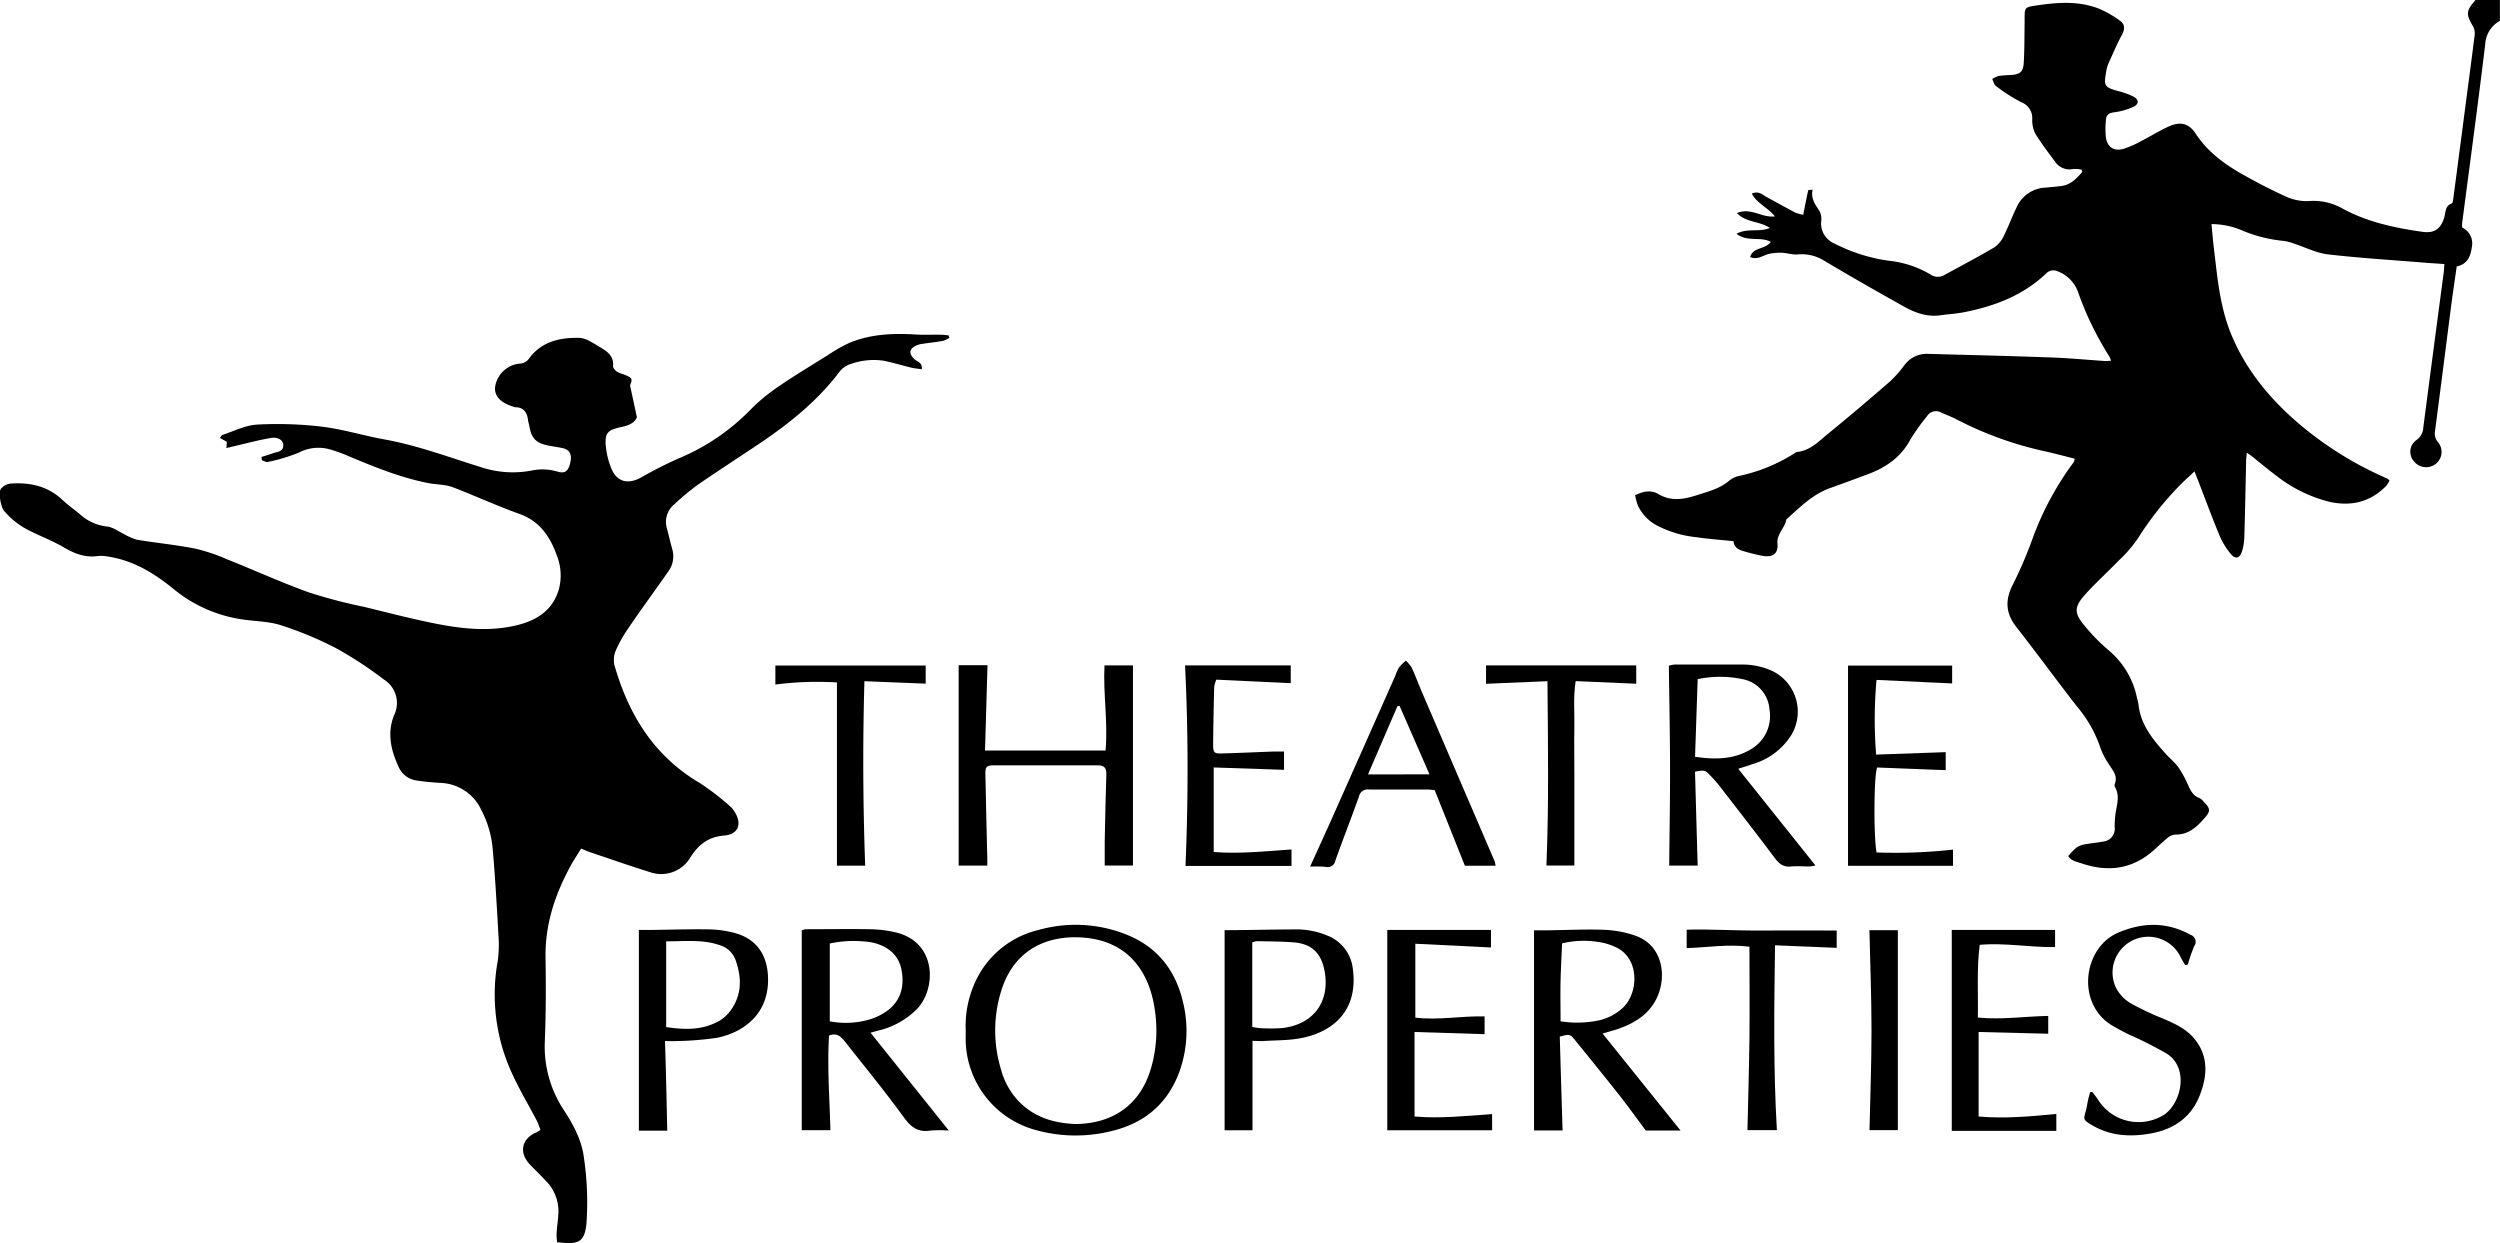 <svg xmlns="http://www.w3.org/2000/svg" viewBox="0 0 562.02 279.44"><title>theatre_properties_logo_dark</title><g id="Capa_2" data-name="Capa 2"><g id="Capa_1-2" data-name="Capa 1"><path d="M562,4.68a6.39,6.39,0,0,0-3.3,5.25c-1.62,13.43-3.44,26.83-5.19,40.23a8.17,8.17,0,0,0,0,1,3.92,3.92,0,0,1,2.19,4.34c-.27,1.94-.87,3.86-3.41,4.4-.41,2.9-.86,5.84-1.24,8.79-1.22,9.41-2.4,18.83-3.64,28.24a2.94,2.94,0,0,0,.68,2.48,3.41,3.41,0,0,1-.69,5,3.48,3.48,0,0,1-4.71-.69,3.22,3.22,0,0,1,.58-4.82,3.54,3.54,0,0,0,1.5-2.74q2.28-17.5,4.61-35c.07-.51.07-1,.13-1.8-1.78-.12-3.5-.23-5.21-.37-7-.57-14-1-21-1.81-2.58-.31-5.05-1.59-7.57-2.41a11.78,11.78,0,0,0-2.22-.6,32,32,0,0,1-9.23-2.26,17.53,17.53,0,0,0-7.12-1.53c.18,1.84.3,3.44.49,5,.79,6.51,1.3,13.07,3.74,19.27,3,7.55,7.83,13.74,13.76,19.14a78.45,78.45,0,0,0,20,13.11q.79.36,1.59.75c.11,0,.19.17.45.41a7.66,7.66,0,0,1-.76,1.18c-3.55,3.63-7.86,4.65-12.71,3.58a31.61,31.61,0,0,1-12-5.89c-1.87-1.39-3.66-2.91-5.49-4.37-.28-.22-.6-.42-1.11-.78-.08.72-.16,1.2-.17,1.68-.13,5.78-.23,11.56-.41,17.34A11.63,11.63,0,0,1,504,124c-.52,1.56-1.5,1.78-2.54.49a16.43,16.43,0,0,1-2.45-4c-1.72-4.14-3.27-8.34-4.88-12.52-.2-.52-.42-1-.78-2-1.46,1.39-2.77,2.5-3.92,3.76a71.7,71.7,0,0,0-8.85,11.36,30,30,0,0,1-4.35,5c-2.39,2.48-4.95,4.79-7.27,7.34-2.79,3.07-2.79,4.39-.05,7.58a43.07,43.07,0,0,0,5.21,5.25,18.78,18.78,0,0,1,6.31,10.71,12.6,12.6,0,0,1,.31,1.32c.46,4.63,3.28,8,6.18,11.23.91,1,2,1.87,2.82,3a23,23,0,0,1,2.11,3.87c.58,1.27,1.13,2.47,2.57,3a3.13,3.13,0,0,1,1,.86c1.55,1.58,1.58,2.1.1,3.75-1.76,2-3.64,3.71-6.58,3.62a3.3,3.3,0,0,0-1.83.9c-1,.81-1.94,1.73-2.91,2.6-4.78,4.28-10.22,5-16.17,3-1.12-.39-2.39-.54-3.07-1.68a15.21,15.21,0,0,1,1.89-1.94,5,5,0,0,1,1.94-.7c1.31-.25,2.65-.34,3.95-.6A2.88,2.88,0,0,0,475.4,186a19.78,19.78,0,0,1,.28-3.68c.32-1.8.81-3.56-.18-5.31a1,1,0,0,1-.09-.76c.75-1.84-.46-3.05-1.3-4.42a16.61,16.61,0,0,1-1.95-3.79,28.38,28.38,0,0,0-5.26-9.24c-4.59-5.91-9-11.95-13.6-17.84-2.44-3.1-2.58-6.09-.78-9.57a94.65,94.65,0,0,0,4.37-10.19,67.76,67.76,0,0,1,8.7-16.49c.24-.32.47-.63.68-1a2.9,2.9,0,0,0,.12-.6c-2.21-.55-4.43-1.15-6.67-1.65a80.14,80.14,0,0,1-19.91-7.2c-1.09-.57-2.26-1-3.38-1.5a2.38,2.38,0,0,0-3.24.83,47,47,0,0,0-3.73,5.23c-2.23,4.19-5.84,6.49-10.12,8-2.69,1-5.37,2-8,2.93-3.92,1.41-6.73,4.35-9.75,7-.31,1.94-2.19,3.24-2,5.46s-1,3.1-3.16,2.78a38,38,0,0,1-4.16-1c-1.29-.33-2.46-.85-2.56-2.33-2.85-.3-5.57-.48-8.26-.88a24.65,24.65,0,0,1-9.26-2.81,9.79,9.79,0,0,1-4-4.38,13.6,13.6,0,0,1-.6-2.27c1.92-.93,3.64-1.2,5.25-.24,2.8,1.67,5.63,1.2,8.46.29,2.64-.85,5.38-1.49,7.57-3.42a5.3,5.3,0,0,1,2.31-1,37.81,37.81,0,0,0,12.17-5,1.88,1.88,0,0,1,.69-.35c2.93-.31,4.84-2.4,6.92-4.09,4.73-3.85,9.38-7.81,14-11.82a26.8,26.8,0,0,0,3.21-3.66,6.23,6.23,0,0,1,5.26-2.48c9.22.26,18.44.47,27.66.81,4.08.14,8.16.54,12.24.81a10.88,10.88,0,0,0,1.25-.09,7.21,7.21,0,0,0-.42-1,71,71,0,0,1-6.85-14,7.84,7.84,0,0,0-4.76-5.1,2.27,2.27,0,0,0-2.62.56c-5.19,4.9-11.58,7.31-18.44,8.66-1.72.34-3.48.42-5.22.67-3.13.46-5.89-.61-8.52-2.1-6-3.39-12-6.77-17.9-10.31A9.55,9.55,0,0,0,404,57.21c-1.14.06-2.29-.34-3.43-.39a12,12,0,0,0-2.8.24c-1.38.26-2.61,1.48-4.32.72.67-2.31,3.43-1.64,4.63-3.41-2.36-1.27-5.24.11-7.7-1.81,2.49-1.37,5-.28,7.5-1.3-2.23-1.6-5.27-1.13-7.41-3.36,3.16-1.33,5.54,1.11,8.56.75-1.61-2-4.05-2.9-5.2-5.13,1.59-.7,2.44.32,3.41.83,2.12,1.13,4.2,2.32,6.32,3.42a8.9,8.9,0,0,0,1.82.52c.39-2,.73-3.74,1.12-5.51,0-.08.46-.07,1-.14-.47,2,.6,3.39,1.58,4.85a4.14,4.14,0,0,1,.34,2.27,4.89,4.89,0,0,0,3,5,38.31,38.31,0,0,0,12,3.83A23.21,23.21,0,0,1,434,61.71a2.86,2.86,0,0,0,3.1.12c3.81-2.09,7.67-4.1,11.4-6.32a6.57,6.57,0,0,0,2.08-2.72c1-2,1.78-4.18,2.79-6.22a7.41,7.41,0,0,1,6.44-4.39c1.17-.09,2.33-.22,3.5-.35,2.18-.24,3.49-1.69,4.79-3.16l-.13-.53a7.1,7.1,0,0,0-1.93-.14A3.89,3.89,0,0,1,462,36.34c-1.56-2.08-3.14-4.16-4.49-6.37a7,7,0,0,1-.65-3.18A3.78,3.78,0,0,0,454.44,23a38.06,38.06,0,0,1-5.73-3.66c-.44-.31-.57-1.05-.84-1.59a6.35,6.35,0,0,1,1.48-.68,27.2,27.2,0,0,1,2.72-.21c2-.13,2.76-.68,2.88-2.68.18-3,.15-5.95.2-8.93,0-.39,0-.78,0-1.17,0-2.29.08-2.45,2.26-2.79,4.78-.74,9.59-1.16,14.25.58a23.64,23.64,0,0,1,4.87,2.74c1.17.8,1.22,1.91.49,3.24-1.13,2.05-2,4.21-3,6.35a8.48,8.48,0,0,0-.56,2.06c-.54,3.07-.32,3.36,2.67,4.2a17.92,17.92,0,0,1,3.47,1.25c1.28.67,1.3,1.71,0,2.31a15.07,15.07,0,0,1-4.26,1.22c-1.18.15-1.86.55-1.91,1.72a19.28,19.28,0,0,0,0,4c.37,2.2,1.85,3.11,4,2.49a22.9,22.9,0,0,0,3.9-1.72c2.14-1.09,4.18-2.4,6.37-3.36,2.57-1.12,4.43-.59,5.93,1.71,2.66,4.06,6.41,6.8,10.5,9.11,3.34,1.89,6.75,3.65,10.24,5.21a11.24,11.24,0,0,0,4.72.8,13.2,13.2,0,0,1,7.14,1.47c5.71,3.21,12,4.55,18.39,5.45,2.67.38,4.14-.7,4.89-3.32.32-1.13.16-2.52,1.66-3.06.18-.06.27-.56.32-.87q1.38-10.44,2.74-20.88c.7-5.35,1.42-10.69,2.08-16A3.33,3.33,0,0,0,556,6c-1.67-2.8-1.65-3.52.51-6H562Z"></path><path d="M58.76,102.74c.88-.29,1.77-.54,2.63-.86s2.37-.28,2.29-1.87c0-1-1.16-1.82-2.74-1.56-2.81.47-5.57,1.23-8.35,1.87l-1.68.41c0-.58.06-1,.09-1.4l-1.55-.88c.26-.32.37-.62.56-.68,2.59-.84,5.16-2.18,7.8-2.32a85.59,85.59,0,0,1,14.58.47c4.69.57,9.26,2,13.93,2.85,7.45,1.32,14.51,4,21.7,6.22a22.65,22.65,0,0,0,11.35.82,12,12,0,0,1,6,.22c1.65.49,2.39-.11,2.83-2s-.11-2.93-1.73-3.29c-1.07-.24-2.18-.37-3.26-.59-2.72-.55-3.75-1.63-4.21-4.36-.08-.45-.24-.88-.29-1.33-.21-1.75-1-2.93-2.93-2.91a1.45,1.45,0,0,1-.37-.12c-2.92-.91-4.31-2.41-4.11-4.44a6.19,6.19,0,0,1,5.44-5.24A2.72,2.72,0,0,0,119,80.51c2.78-3.73,6.86-4.63,11.09-4.56,1.65,0,3.34,1.25,4.89,2.15s3.08,2,2.84,4.26c0,.36.46.88.83,1.16a5.54,5.54,0,0,0,1.43.6c2.1.8,2.18,1,1.56,2.53l1.54,7.14c-.55,1.39-2,1.88-3.43,2.19-3.24.68-3.87,1.37-3.52,4.62a17.64,17.64,0,0,0,1.12,4.51c1.22,3.19,3.72,3.9,6.76,2.24a91.39,91.39,0,0,1,8.49-4.31,48.33,48.33,0,0,0,16-10.83A42,42,0,0,1,174.86,87c3.69-2.54,7.54-4.85,11.34-7.22a33.52,33.52,0,0,1,4.72-2.69c4.79-2,9.83-2.2,14.94-1.89,2,.12,4,0,6,.06a14.22,14.22,0,0,1,1.43.16l.13.53a6,6,0,0,1-1.43.68c-1.54.28-3.09.44-4.63.67a4.88,4.88,0,0,0-1.31.35c-1.69.75-1.82,1.85-.45,3.12.61.56,1.78.68,1.63,2.24-.83-.12-1.61-.18-2.37-.36-2-.49-4-1.08-6-1.52a15.24,15.24,0,0,0-7.49.66,5.13,5.13,0,0,0-2.55,1.66C183.91,90,177.69,95,171,99.54c-4.75,3.19-9.56,6.28-14.26,9.53a58.76,58.76,0,0,0-5.23,4.37,5.12,5.12,0,0,0-1.54,5.5c.39,1.51.74,3,1.16,4.53a5.73,5.73,0,0,1-.89,5c-2.94,4.21-6,8.36-8.87,12.59a30.68,30.68,0,0,0-2.89,5.07,5.43,5.43,0,0,0-.36,3.36c3.19,11.18,8.92,20.52,19.27,26.58a59.08,59.08,0,0,1,6.76,5.21,4.8,4.8,0,0,1,1,1.22c1.72,2.72.85,5.07-2.36,5.34-3.52.28-5.71,2-7.52,4.8a7.62,7.62,0,0,1-9.33,3.36c-4.46-1.38-8.86-2.93-13.29-4.42-.61-.2-1.19-.48-2-.82-.84,1.36-1.7,2.64-2.43,4-3.47,6.38-5.69,13.07-5.58,20.45.1,6.31.09,12.62-.16,18.92a25.83,25.83,0,0,0,4.32,15.49c2.13,3.28,4,6.74,4.48,10.71a68.71,68.71,0,0,1,.56,14.76c-.38,3.75-1.58,4.6-5,4.32l-1.6-.13a17.66,17.66,0,0,1-.12-2c.11-1.62.37-3.23.42-4.85a9.69,9.69,0,0,0-2.86-7c-1.15-1.23-2.37-2.41-3.54-3.63-2.56-2.68-1.89-5.87,1.51-7.26a9.18,9.18,0,0,0,.85-.53,19.81,19.81,0,0,0-.82-2.07c-1.78-3.4-3.75-6.7-5.36-10.17A42.34,42.34,0,0,1,111.9,216a26.91,26.91,0,0,0,.15-5.82c-.36-6.42-.72-12.84-1.28-19.24a23.17,23.17,0,0,0-2.61-8.93A10.49,10.49,0,0,0,99,176c-1.81-.11-3.63-.27-5.42-.55a5.17,5.17,0,0,1-4-3.12c-1.71-3.7-2.58-7.54-1-11.51a6.22,6.22,0,0,0-2.19-8,88.24,88.24,0,0,0-10.89-7.13,80.79,80.79,0,0,0-12.19-5.08c-2.42-.82-5.1-.9-7.68-1.21a31.53,31.53,0,0,1-16.63-7c-4.34-3.56-9.13-6.47-14.86-7.3A7.33,7.33,0,0,0,22,125c-2.88.42-5.31-.57-7.75-2s-4.91-2.36-7.35-3.57a17.81,17.81,0,0,1-6-4.6c-.74-.9-1.33-4.17-.66-5a3.46,3.46,0,0,1,2.13-1.12c4.29-.29,8.27.52,11.56,3.58,1.24,1.15,2.61,2.15,3.93,3.22A10.77,10.77,0,0,0,24,118.36c1.26.1,2.46,1,3.68,1.6a14.23,14.23,0,0,0,3.14,1.38c4.36.73,8.77,1.14,13.1,2a42.18,42.18,0,0,1,7.33,2.48c6.09,2.43,12.07,5.16,18.23,7.37a118.12,118.12,0,0,0,12.43,3.25c5.48,1.34,11,2.78,16.49,3.85,5.82,1.12,11.72,1.7,17.61.31,4.57-1.08,8.21-3.3,9.62-8.1a12.05,12.05,0,0,0-.4-7.48c-1.52-4.32-3.82-7.83-8.48-9.5-5.07-1.8-10-4.1-15-6-1.72-.64-3.7-.56-5.54-.93-6.28-1.25-12.17-3.66-18-6.11a32.92,32.92,0,0,0-4.21-1.5,9.43,9.43,0,0,0-6.77.75,39.77,39.77,0,0,1-7,2.12c-.38.1-.88-.23-1.32-.36Z"></path><path d="M217.1,231.63A23.6,23.6,0,0,1,220,219.25a20.91,20.91,0,0,1,13.45-10.18,30.77,30.77,0,0,1,20.06,1.14c6.76,2.79,10.77,8,12.42,15a27.12,27.12,0,0,1-.61,15.2c-2.51,7.33-7.63,11.91-15.15,13.79a33.35,33.35,0,0,1-18.08-.38,21.28,21.28,0,0,1-15-20.41C217.09,232.8,217.1,232.22,217.1,231.63Zm24.79,21.06c7.71-.1,14.1-3.79,16.7-12a30.17,30.17,0,0,0,1.17-12.52c-1-9.39-5.91-16.59-16.2-17.39-8-.62-15.14,2.59-18.15,11a29.91,29.91,0,0,0-.39,18.59,16.66,16.66,0,0,0,3.8,7C232.28,251.06,236.67,252.51,241.89,252.69Z"></path><path d="M195.7,232.16l17.61,22a28.29,28.29,0,0,0-4.14,0c-2.79.45-4.37-.75-6-3-4.23-5.83-8.82-11.41-13.28-17.08-.83-1-1.76-2-3.52-1.27-.42,7,.12,14.08.32,21.27h-6.45V209.19a2.39,2.39,0,0,1,.86-.29c4.87,0,9.74-.08,14.6,0a27.2,27.2,0,0,1,5.4.65c9.64,2.08,9.43,12.8,5,17.33a18.08,18.08,0,0,1-9,4.88Zm-9.16-2.56a19.05,19.05,0,0,0,8.75-.36,13.5,13.5,0,0,0,4.47-2.23c2.89-2.34,3.6-5.56,2.87-9.13-.63-3.06-2.69-4.8-5.51-5.73a12,12,0,0,0-2.86-.5,25.18,25.18,0,0,0-7.72.46Z"></path><path d="M390.77,172.83l17.35,21.72a8.9,8.9,0,0,1-1.34.24c-1.36,0-2.74-.12-4.09,0-1.72.2-2.71-.57-3.7-1.89-4.09-5.46-8.28-10.84-12.46-16.24a28.61,28.61,0,0,0-2.07-2.34c-1.17-1.23-1.19-1.22-3.41-.85.2,7,.39,14,.6,21.12h-6.4c.07-7.61.21-15.06.19-22.5s-.17-14.79-.27-22.42a6,6,0,0,1,1.26-.27q7.5,0,15,0a16,16,0,0,1,6.82,1.36,10.17,10.17,0,0,1,4.22,14.84,15.3,15.3,0,0,1-8.49,6.18C393,172.14,392,172.43,390.77,172.83Zm-9.71-2.7c4.54.66,8.65.61,12.39-1.6a8.63,8.63,0,0,0,4.34-9.07,7.45,7.45,0,0,0-6.05-6.78,24.47,24.47,0,0,0-10.09,0C381.46,158.46,381.26,164.23,381.06,170.13Z"></path><path d="M215.51,149.54H222c-.18,6.35-.37,12.65-.56,19.19h27.1c.57-6.45-.57-12.75-.24-19.15h6.4v45h-6.35c0-1.78,0-3.62,0-5.46.1-5.07.21-10.13.37-15.2,0-1.39-.62-1.87-1.87-1.87-7.8,0-15.6,0-23.4,0-1.7,0-2,.33-1.92,2.16.12,6.36.28,12.72.43,19.09,0,.37,0,.75,0,1.3h-6.44Z"></path><path d="M377.81,254.16H370c-1.92-2.56-3.92-5.35-6-8-3.3-4.18-6.67-8.31-10-12.43-1.07-1.3-1.18-1.27-3.35-.69q.3,10.42.63,21.1h-6.42v-45c1,0,2.09,0,3.16,0,4.22-.05,8.44-.27,12.65-.11a24.3,24.3,0,0,1,7,1.33c5.88,2.1,6.9,8.39,5.21,13-1.6,4.32-5.11,6.58-9.27,8-1,.33-2,.58-3.33,1Zm-27-24.56a23.8,23.8,0,0,0,8.84-.26,11.58,11.58,0,0,0,5.1-2.71c3.45-3.09,4-10.57-.95-13.41a13.39,13.39,0,0,0-4.57-1.47,20.67,20.67,0,0,0-8.06.33c-.12,3-.29,5.88-.35,8.72S350.83,226.5,350.83,229.6Z"></path><path d="M281.57,234V254.1H275.3v-45h2.62c4.35-.05,8.7-.14,13.05-.16a18,18,0,0,1,7.41,1.38,9.08,9.08,0,0,1,5.75,7.51c1.18,8.77-3.75,13.81-11.1,15.44-3,.67-6.18.56-9.28.78C283.06,234.05,282.36,234,281.57,234Zm-.05-3.12c.7.1,1.26.24,1.82.26a40.41,40.41,0,0,0,4.67,0c7.26-.7,11.14-6,9.72-13.08-.75-3.8-2.87-5.85-6.74-6.19-2.78-.24-5.58-.22-8.37-.29a3.91,3.91,0,0,0-1.1.29Z"></path><path d="M150,254.19h-6.38V209.06c.83,0,1.71,0,2.59,0,4.35-.05,8.7-.2,13.05-.13a24.42,24.42,0,0,1,5.76.77c4.83,1.26,7.33,4.63,7.62,9.6.48,8.31-5.14,12.71-11.42,14a70.38,70.38,0,0,1-9.1.74c-.75.05-1.52,0-2.62,0C149.71,240.85,149.87,247.44,150,254.19Zm-.24-42.57v19.27c4.13.63,8,.73,11.7-1.26a8.33,8.33,0,0,0,2.51-2.1c2.85-3.62,2.85-7.66,1.36-11.79a5.37,5.37,0,0,0-3.45-3.23C158,211.13,154,211.63,149.8,211.62Z"></path><path d="M294.53,194.8c1.62-3.55,3-6.6,4.39-9.67q7.41-16.63,14.79-33.29a9.53,9.53,0,0,1,.79-1.78,13.08,13.08,0,0,1,1.53-1.54,7.6,7.6,0,0,1,1.32,1.54c.84,1.83,1.54,3.72,2.33,5.57l16.33,38a5.94,5.94,0,0,1,.2,1h-6.89c-2.23-5.59-4.51-11.29-6.79-17-.66-.06-1.17-.14-1.67-.14-4.36,0-8.72,0-13.07,0a2,2,0,0,0-2.28,1.56c-1.72,4.84-3.6,9.61-5.32,14.45a1.74,1.74,0,0,1-1.95,1.42C297.15,194.76,296.06,194.8,294.53,194.8Zm26.83-20.72-6.71-15.36h-.47c-2.17,5-4.33,10-6.64,15.37Z"></path><path d="M290.34,194.67H266.51c.63-15.06.64-30-.1-45.09h23.76v4l-16.73-.79a7.34,7.34,0,0,0-.48,1.63c-.11,4.35-.2,8.7-.24,13.06,0,1.68.26,1.95,1.93,1.9,3.89-.1,7.78-.29,11.67-.43.76,0,1.51,0,2.34,0v4.11l-15.81-.53v19c5.93.46,11.64-.17,17.49-.56Z"></path><path d="M439.05,191v3.64h-23.6v-45h23.41v4l-17-.79a99.06,99.06,0,0,0-.09,16.79l15.64-.55v4.05L422,172.54c-.75,1.76-.81,15.66-.13,19.1A117.94,117.94,0,0,0,439.05,191Z"></path><path d="M311.87,209.05h23.31V213l-17-.84v16.61c5.11.63,10.31-.4,15.57-.28v4L318,232V251c5.78.5,11.55-.13,17.44-.54v3.64H311.87Z"></path><path d="M491.24,216.94c-.34-.58-.71-1.14-1-1.74a8,8,0,0,0-14.55,6.87,8.92,8.92,0,0,0,3.29,3.47,63.67,63.67,0,0,0,7.37,3.48c2.46,1.07,4.91,2.16,6.71,4.2,3.49,4,3.22,8.5,1.47,13-1.89,4.9-5.75,7.6-10.81,8.55-4.78.9-9.44.65-13.71-2-1.64-1-1.66-1.11-1.11-3,.24-.81.33-1.65.51-2.47.14-.59.31-1.18.46-1.76l.47-.1c.47.64,1,1.26,1.41,1.93a10.76,10.76,0,0,0,14.72,3.25c3.81-2.5,5.79-10.42.66-13.74a87.25,87.25,0,0,0-8.3-4.21,44,44,0,0,1-4.44-2.4c-7.7-5.13-5.94-17.31,1.81-20.61,5.53-2.35,10.93-2.45,16.28.51a1.63,1.63,0,0,1,.8,2.52,37,37,0,0,0-1.44,4.15Z"></path><path d="M438.77,209.06H462v3.85c-5.64.09-11.22-1-16.94-.51-.71,5.5-.31,10.85-.43,16.35,5.42.54,10.56-.27,15.83-.36v4L444.81,232v19c5.78.51,11.55,0,17.47-.58v3.81H438.77Z"></path><path d="M367.84,149.58v4.13l-13.62-.59c-.57,3.63-.22,7-.29,10.45s0,6.9,0,10.34,0,6.76,0,10.15v10.52h-6.28c.56-13.71.35-27.37.23-41.44l-13.81.58v-4.14Z"></path><path d="M194.5,194.61h-6.35V153.42a73.31,73.31,0,0,0-13.84.47v-4.27H208.1v4.07l-13.77-.55C193.93,167.12,194,180.77,194.5,194.61Z"></path><path d="M399.46,254.07h-6.62c.16-7,.37-13.87.45-20.72s0-13.61,0-20.52c-4.94-.63-9.5.18-14.11.31V209c5.54-.15,11.13.24,16.72.19s11.26,0,17,0v3.89l-13.86-.57C398.85,226.52,398.64,240.23,399.46,254.07Z"></path><path d="M420.26,209.12h6.39v44.95h-6.37c.16-7.49.45-15,.45-22.46S420.43,216.72,420.26,209.12Z"></path></g></g></svg>